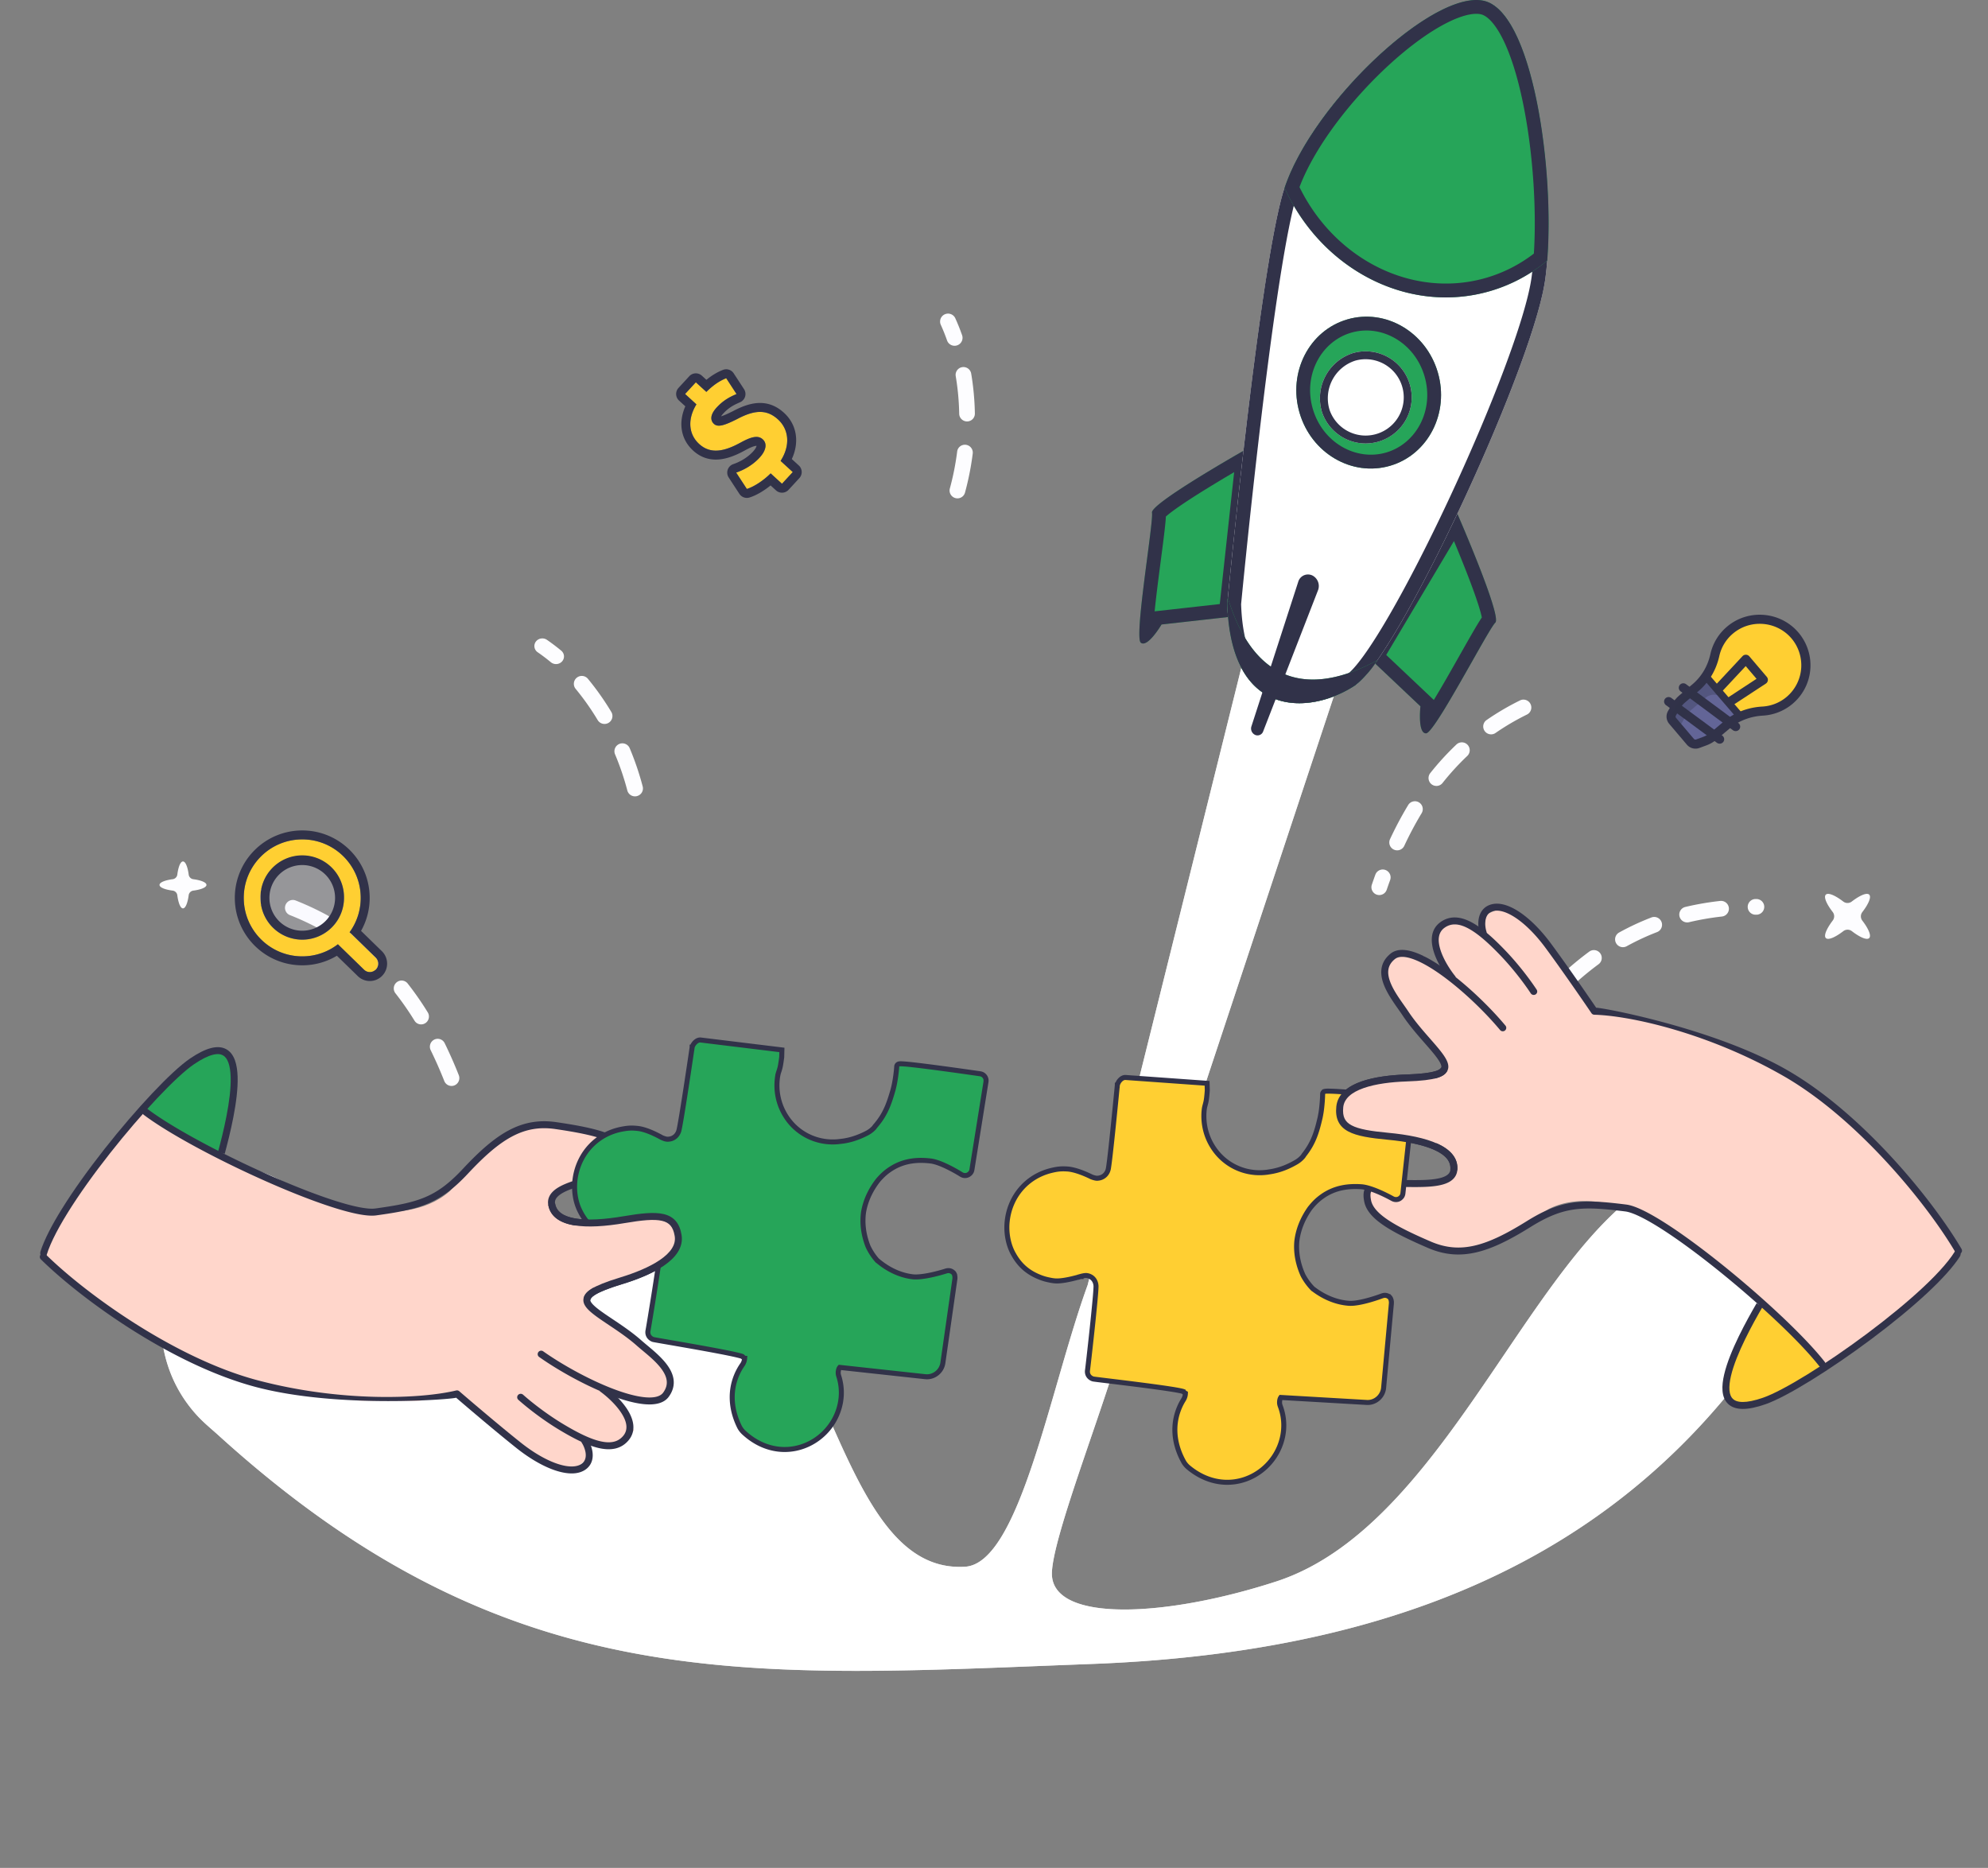 <?xml version="1.0" encoding="UTF-8"?> <svg xmlns="http://www.w3.org/2000/svg" width="397" height="373" fill="none"><rect width="100%" height="100%" fill="#808080" stroke="none"/> <path d="M290.76 101.961s9.241 21.098 7.851 22.377c-1.39 1.278-12.07 22.031-13.815 22.102-1.745.071-1.136-5.396-1.136-5.396l-10.336-9.768 17.436-29.315z" fill="#26A559"></path> <path fill-rule="evenodd" clip-rule="evenodd" d="m283.66 141.044-10.336-9.768 17.436-29.315s.543 1.24 1.346 3.136c2.509 5.928 7.558 18.272 6.505 19.241-.535.491-2.444 3.865-4.691 7.835-3.594 6.349-8.051 14.223-9.124 14.267-.824.033-1.123-1.168-1.209-2.445a2.04 2.04 0 0 1-.005-.078c-.086-1.405.078-2.873.078-2.873zm2.676-1.268-9.511-8.989 13.527-22.741a304.134 304.134 0 0 1 2.286 5.634c1.062 2.701 2.057 5.383 2.697 7.441.291.936.485 1.669.586 2.184-.178.261-.373.564-.575.89-.454.731-1.011 1.68-1.626 2.749-.658 1.142-1.416 2.482-2.212 3.887-.675 1.193-1.377 2.434-2.067 3.641a243.08 243.08 0 0 1-3.105 5.304zm.131 4.882a.063.063 0 0 1-.002-.005l.002.005z" fill="#313249"></path> <path d="M249.791 89.18s-20.074 11.3-19.739 13.186c.335 1.887-3.601 24.861-2.242 25.967 1.36 1.106 4.149-3.631 4.149-3.631l14.13-1.583 3.702-33.94z" fill="#26A559"></path> <path fill-rule="evenodd" clip-rule="evenodd" d="M230.58 122.079c.183-1.844.434-3.946.705-6.091.176-1.393.362-2.823.542-4.198.207-1.584.404-3.094.564-4.388.151-1.225.276-2.318.354-3.177.035-.389.062-.754.076-1.074.39-.353.989-.826 1.789-1.404 1.75-1.263 4.158-2.81 6.632-4.33a297.559 297.559 0 0 1 5.216-3.13l-2.873 26.336-13.005 1.456zm15.509 1.04 3.702-33.94s-1.179.665-2.961 1.697c-5.571 3.228-17.032 10.061-16.778 11.49.128.723-.371 4.546-.959 9.047-.946 7.241-2.121 16.238-1.283 16.92.642.522 1.601-.257 2.436-1.226l.049-.057c.913-1.073 1.664-2.348 1.664-2.348l14.13-1.583zm-18.541 2.786.005-.003-.005.003z" fill="#313249"></path> <path d="M35.897 243.48c10.792-30.775 44.529 15.752 61.691 26.596 17.163 10.843 14.201-47.674 41.233-28.544 27.032 19.131 28.401 72.88 53.902 71.328 10.914-.669 16.969-35.603 24.485-56.265l36.111-145.049 19.343 8.49-47.41 143.02c-2.323 12.243-15.864 44.895-15.164 51.782.933 9.129 22.903 8.044 44.63 1.014 36.516-11.735 53.131-74.685 82.161-82.546 13.826-3.743 21.737 4.798 27.387 14.83a102.496 102.496 0 0 1-4.138 8.206c-27.945 49.337-73.884 73.366-142.067 75.932-68.184 2.567-116.162 7.192-174.364-45.594-1.832-1.663-3.466-2.902-5.295-5.122-9.474-11.503-6.613-26.292-2.505-38.078z" fill="#fff"></path> <path d="M192.784 313.858h-.001c-6.805.414-11.955-2.895-16.217-8.17-4.232-5.237-7.686-12.528-11.135-20.332a1094.31 1094.31 0 0 1-1.761-4.017c-2.904-6.647-5.908-13.524-9.481-19.883-4.294-7.645-9.36-14.447-15.946-19.107-3.292-2.331-6.039-3.414-8.35-3.643-2.283-.226-4.218.372-5.936 1.563-3.527 2.443-6.133 7.358-8.538 12.83a270.66 270.66 0 0 0-1.663 3.892l-.079.187a224.893 224.893 0 0 1-1.714 3.994c-1.145 2.574-2.337 4.987-3.673 6.901-1.328 1.901-2.883 3.432-4.802 4.056-1.974.642-4.114.257-6.434-1.208-4.39-2.774-9.793-7.793-15.513-13.175l-1.025-.965c-5.456-5.138-11.205-10.552-16.77-14.816-5.958-4.566-11.503-7.649-16.111-7.838-2.251-.093-4.273.505-6.054 1.984-1.802 1.498-3.427 3.956-4.74 7.698-4.1 11.764-6.771 26.06 2.333 37.113 1.341 1.628 2.547 2.684 3.878 3.85.424.37.86.752 1.317 1.167 28.972 26.276 55.35 38.227 82.948 43.312 25.057 4.617 51.139 3.584 81.211 2.394 3.121-.124 6.285-.249 9.495-.37 67.929-2.557 113.502-26.464 141.235-75.426a101.038 101.038 0 0 0 3.887-7.662c-2.744-4.792-5.968-9.09-10.059-11.798-4.165-2.758-9.302-3.916-15.945-2.118-6.966 1.887-13.286 7.11-19.455 14.253-5.591 6.473-10.966 14.408-16.536 22.632-.57.841-1.142 1.686-1.717 2.532-6.17 9.089-12.617 18.364-19.822 26.102-7.207 7.74-15.231 14.008-24.587 17.014-10.926 3.535-21.957 5.591-30.417 5.601-4.221.004-7.888-.5-10.597-1.648-2.734-1.158-4.634-3.048-4.917-5.817v-.001c-.103-1.017.058-2.403.369-3.993.315-1.616.805-3.534 1.412-5.658 1.215-4.247 2.922-9.378 4.716-14.654.443-1.303.89-2.613 1.337-3.92 3.192-9.343 6.339-18.553 7.343-23.844l.012-.065.021-.063 47.123-142.156-17.423-7.648-35.824 143.899-.013.051-.018.049c-1.866 5.129-3.645 11.156-5.441 17.351l-.529 1.827c-1.62 5.597-3.261 11.266-4.99 16.427-1.914 5.715-3.956 10.876-6.235 14.665-2.239 3.724-4.901 6.451-8.169 6.651z" stroke="#fff" stroke-opacity=".7" stroke-width="2"></path> <path d="M303.818 207.512a1.566 1.566 0 0 0 1.25-.62 86.868 86.868 0 0 1 4.288-5.235 1.567 1.567 0 1 0-2.348-2.076 87.144 87.144 0 0 0-4.436 5.423 1.563 1.563 0 0 0-.155 1.642 1.563 1.563 0 0 0 1.402.87l-.001-.004zm9.178-10.261c.395.001.776-.149 1.066-.418a58.735 58.735 0 0 1 5.164-4.281 1.565 1.565 0 0 0-.691-2.81c-.411-.063-.83.04-1.165.286a62.198 62.198 0 0 0-5.44 4.508 1.567 1.567 0 0 0 1.066 2.715zm11.101-8.108c.266.002.528-.066.76-.195a48.948 48.948 0 0 1 6.047-2.815 1.568 1.568 0 0 0 .901-2.023 1.567 1.567 0 0 0-2.025-.9 52 52 0 0 0-6.436 2.996 1.565 1.565 0 0 0 .76 2.937h-.007zm12.818-4.94c.122 0 .244-.015.362-.043a54.778 54.778 0 0 1 6.598-1.14 1.566 1.566 0 0 0-.344-3.113 57.533 57.533 0 0 0-6.971 1.2 1.565 1.565 0 0 0 .361 3.089l-.006.007zm13.665-1.546h.175a1.567 1.567 0 0 0 1.107-2.673 1.567 1.567 0 0 0-1.107-.458h-.175a1.57 1.57 0 0 0-1.567 1.565 1.566 1.566 0 0 0 1.567 1.566zM275.44 178.736a1.573 1.573 0 0 0 1.487-1.066c.221-.648.448-1.291.68-1.928a1.574 1.574 0 0 0-.938-2.016 1.569 1.569 0 0 0-2.014.939 93.1 93.1 0 0 0-.701 1.992 1.566 1.566 0 0 0 .077 1.2 1.568 1.568 0 0 0 1.409.879zm3.571-8.932a1.567 1.567 0 0 0 1.423-.907 69.782 69.782 0 0 1 3.464-6.51 1.576 1.576 0 0 0-.53-2.159 1.569 1.569 0 0 0-2.157.531 72.053 72.053 0 0 0-3.622 6.805 1.576 1.576 0 0 0 .666 2.045c.232.128.492.195.756.195zm7.834-12.856a1.57 1.57 0 0 0 1.23-.596 51.625 51.625 0 0 1 4.933-5.394 1.578 1.578 0 0 0 .063-2.226 1.571 1.571 0 0 0-2.224-.064 54.777 54.777 0 0 0-5.235 5.724 1.582 1.582 0 0 0 .396 2.309c.25.158.539.241.834.242l.003.005zm10.928-10.304c.318 0 .628-.097.889-.28a49.139 49.139 0 0 1 6.296-3.689c.364-.189.638-.514.766-.904s.099-.814-.082-1.182a1.57 1.57 0 0 0-2.066-.739 52.292 52.292 0 0 0-6.7 3.928 1.57 1.57 0 0 0-.608 1.76 1.574 1.574 0 0 0 1.497 1.106h.008zM111.041 132.61c.324 0 .64-.095.906-.273.266-.178.468-.43.581-.722.113-.292.13-.61.049-.912a1.514 1.514 0 0 0-.502-.775 39.886 39.886 0 0 0-2.853-2.159 1.635 1.635 0 0 0-1.183-.263 1.593 1.593 0 0 0-1.03.618 1.48 1.48 0 0 0-.274 1.138c.069.399.3.755.643.99a37.583 37.583 0 0 1 2.629 1.989c.287.239.654.37 1.034.369zM126.807 159.024a1.602 1.602 0 0 0 1.371-.783 1.57 1.57 0 0 0 .165-1.199 57.254 57.254 0 0 0-2.602-7.655 1.59 1.59 0 0 0-2.069-.827c-.384.161-.69.467-.85.851-.16.383-.163.815-.006 1.2a54.251 54.251 0 0 1 2.458 7.232 1.58 1.58 0 0 0 1.533 1.181zm-6.085-14.457a1.584 1.584 0 0 0 1.36-2.393 54.543 54.543 0 0 0-4.673-6.622 1.59 1.59 0 0 0-2.233-.216 1.576 1.576 0 0 0-.217 2.226 51.204 51.204 0 0 1 4.4 6.237 1.591 1.591 0 0 0 1.363.767v.001zM189.833 68.836a1.592 1.592 0 0 0 2.327-.95 1.583 1.583 0 0 0-.032-.95 40.255 40.255 0 0 0-1.354-3.379 1.593 1.593 0 0 0-2.107-.79 1.587 1.587 0 0 0-.788 2.105c.452.994.872 2.04 1.248 3.113.125.36.376.662.706.851zM190.415 99.306a1.566 1.566 0 0 0 2.021-.39 1.55 1.55 0 0 0 .272-.544 56.453 56.453 0 0 0 1.548-7.827 1.575 1.575 0 0 0-2.511-1.422 1.549 1.549 0 0 0-.597 1.022 53.407 53.407 0 0 1-1.463 7.394 1.56 1.56 0 0 0 .73 1.767zm1.921-15.36a1.577 1.577 0 0 0 1.577-.003 1.557 1.557 0 0 0 .768-1.37 53.762 53.762 0 0 0-.735-7.967 1.573 1.573 0 0 0-1.805-1.289 1.558 1.558 0 0 0-1.284 1.795c.417 2.482.648 4.99.692 7.504a1.564 1.564 0 0 0 .788 1.33h-.001zM89.633 216.758a1.544 1.544 0 0 0 1.655-.382 1.582 1.582 0 0 0 .332-1.676 89.258 89.258 0 0 0-2.819-6.393 1.559 1.559 0 0 0-.895-.787 1.54 1.54 0 0 0-1.19.084 1.565 1.565 0 0 0-.787.906 1.582 1.582 0 0 0 .077 1.197 86.853 86.853 0 0 1 2.72 6.17 1.554 1.554 0 0 0 .907.881zm-6.074-12.292a1.553 1.553 0 0 0 1.747-.483 1.58 1.58 0 0 0 .121-1.817 61.7 61.7 0 0 0-4.017-5.772 1.55 1.55 0 0 0-1.04-.579 1.548 1.548 0 0 0-1.145.333 1.577 1.577 0 0 0-.256 2.201 58.504 58.504 0 0 1 3.81 5.477c.182.295.457.52.78.64zm-8.48-10.718c.333.123.7.127 1.038.01a1.58 1.58 0 0 0 1.049-1.671 1.562 1.562 0 0 0-.459-.936 51.325 51.325 0 0 0-5.367-4.567 1.52 1.52 0 0 0-.55-.257 1.529 1.529 0 0 0-.606-.026 1.564 1.564 0 0 0-1.02.623 1.585 1.585 0 0 0-.287 1.165 1.56 1.56 0 0 0 .613 1.023 48.235 48.235 0 0 1 5.042 4.296c.157.15.342.266.546.34zm-10.964-8.106a1.55 1.55 0 0 0 1.135-.032 1.578 1.578 0 0 0 .879-1.94 1.549 1.549 0 0 0-.723-.876 56.703 56.703 0 0 0-6.362-2.974 1.55 1.55 0 0 0-1.19.024 1.574 1.574 0 0 0-.813 2.062c.163.381.47.68.853.831 2.06.811 4.069 1.75 6.013 2.811.067.036.136.069.207.096v-.002zm-12.836-5.094.118.044.174.045a1.55 1.55 0 0 0 1.181-.155 1.576 1.576 0 0 0 .584-2.139 1.544 1.544 0 0 0-.94-.73l-.145-.04a1.548 1.548 0 0 0-1.162.121 1.578 1.578 0 0 0-.678 2.073c.176.365.486.646.866.783l.002-.002zM364.62 187.32c.465.464 1.857-.127 3.49-1.38a1.393 1.393 0 0 1 1.698 0c1.626 1.249 3.014 1.844 3.47 1.38.456-.464-.128-1.855-1.377-3.484a1.4 1.4 0 0 1 0-1.697c1.249-1.627 1.841-3.02 1.377-3.484-.465-.465-1.857.127-3.485 1.374a1.39 1.39 0 0 1-1.696 0c-1.629-1.247-3.021-1.839-3.485-1.374-.464.464.131 1.852 1.38 3.469a1.396 1.396 0 0 1 0 1.698c-1.244 1.646-1.836 3.034-1.372 3.498zM248.556 93.74c0 .44.94.819 2.304.998a.934.934 0 0 1 .802.802c.178 1.36.554 2.299.993 2.299.439 0 .819-.938.999-2.3a.932.932 0 0 1 .802-.802c1.361-.18 2.299-.56 2.299-.999 0-.44-.938-.817-2.299-.997a.933.933 0 0 1-.802-.802c-.18-1.362-.56-2.3-.999-2.3-.439 0-.815.938-.993 2.299a.93.93 0 0 1-.802.801c-1.364.183-2.304.561-2.304 1zM220.051 267.504c0 .501 1.073.935 2.634 1.141a1.062 1.062 0 0 1 .917.917c.204 1.556.633 2.627 1.136 2.627.502 0 .934-1.073 1.138-2.627a1.07 1.07 0 0 1 .92-.919c1.554-.204 2.626-.638 2.626-1.139 0-.5-1.072-.936-2.626-1.14a1.072 1.072 0 0 1-.92-.92c-.204-1.554-.638-2.626-1.138-2.626-.501 0-.932 1.072-1.136 2.626a1.063 1.063 0 0 1-.917.92c-1.561.204-2.634.638-2.634 1.14zM31.857 176.708c0 .511 1.072.936 2.631 1.14a1.066 1.066 0 0 1 .92.92c.202 1.554.631 2.626 1.133 2.626s.935-1.072 1.14-2.626a1.066 1.066 0 0 1 .918-.92c1.556-.204 2.629-.638 2.629-1.14 0-.502-1.073-.935-2.629-1.139a1.068 1.068 0 0 1-.917-.919c-.206-1.554-.639-2.627-1.14-2.627-.503 0-.932 1.071-1.134 2.627a1.066 1.066 0 0 1-.92.917c-1.562.206-2.631.641-2.631 1.141z" fill="#FDFDFF"></path> <path d="m340.48 135.21 6.662 7.934c-.839.416-1.624.933-2.339 1.541l-2.557 2.183a6.088 6.088 0 0 1-1.832 1.08l-1.386.52a1.302 1.302 0 0 1-1.455-.382l-3.503-4.173a1.327 1.327 0 0 1-.134-1.512l.734-1.29a6.145 6.145 0 0 1 1.358-1.644l2.557-2.183a11.556 11.556 0 0 0 1.895-2.074z" fill="#636597"></path> <path d="M357.368 139.817a9.174 9.174 0 0 1-5.409 2.166 12.585 12.585 0 0 0-4.48 1.089l-6.853-8.093a12.334 12.334 0 0 0 1.801-4.212 9.211 9.211 0 0 1 15.987-3.969c3.303 3.859 2.829 9.738-1.046 13.019z" fill="#FFCF32"></path> <path d="M342.303 137.247a.895.895 0 0 1 .205-.359l5.467-5.856a.902.902 0 0 1 .688-.288.91.91 0 0 1 .675.321l3.49 4.1a.901.901 0 0 1 .076 1.07.908.908 0 0 1-.267.271l-6.708 4.398a.91.91 0 0 1-.684.13.91.91 0 0 1-.712-1.071.906.906 0 0 1 .39-.574l5.853-3.837-2.161-2.538-4.77 5.108a.91.91 0 0 1-1.115.17.913.913 0 0 1-.429-1.041l.002-.004z" fill="#313249"></path> <path d="M332.893 142.471a2.25 2.25 0 0 1 .199-.472l.741-1.29a7.002 7.002 0 0 1 1.564-1.876l2.567-2.172c1.815-1.532 3.061-3.622 3.602-6.048a9.966 9.966 0 0 1 3.327-5.484c4.231-3.572 10.612-3.056 14.223 1.152a10.08 10.08 0 0 1 1.633 10.506 10.07 10.07 0 0 1-3.477 4.297 10.119 10.119 0 0 1-5.228 1.82c-2.525.146-4.812 1.027-6.612 2.548l-2.57 2.168a6.985 6.985 0 0 1-2.112 1.23l-1.395.515a2.257 2.257 0 0 1-2.478-.652l-3.543-4.174a2.234 2.234 0 0 1-.441-2.068zm10.224-10.587c-.716 2.445-2.077 4.561-3.976 6.162l-2.569 2.169a5.21 5.21 0 0 0-1.163 1.393l-.738 1.288a.417.417 0 0 0 .044.471l3.543 4.174a.418.418 0 0 0 .462.121l1.393-.514a5.205 5.205 0 0 0 1.57-.913l2.569-2.17c2.104-1.776 4.759-2.804 7.68-2.972a8.222 8.222 0 0 0 4.869-1.941 8.285 8.285 0 0 0 2.889-5.648 8.31 8.31 0 0 0-1.953-6.042c-2.962-3.452-8.196-3.875-11.667-.945a8.155 8.155 0 0 0-2.728 4.497c-.066.292-.141.583-.225.87z" fill="#313249"></path> <path d="M339.898 134.804a.71.71 0 0 1 .204-.325.728.728 0 0 1 .732-.149.734.734 0 0 1 .321.218l6.91 8.046c.07.072.125.156.161.249a.716.716 0 0 1-.767.967.731.731 0 0 1-.504-.292l-6.913-8.048a.718.718 0 0 1-.144-.666zM335.289 137.088a.906.906 0 0 1 .407-.519.903.903 0 0 1 .688-.095.92.92 0 0 1 .32.153l10.432 7.745a.92.92 0 0 1 .368.594.898.898 0 0 1-.169.673.895.895 0 0 1-.604.349.926.926 0 0 1-.679-.182l-10.432-7.746a.892.892 0 0 1-.331-.972zM332.351 139.836a.882.882 0 0 1 .584-.595.92.92 0 0 1 .835.138l10.178 7.518a.902.902 0 0 1 .341.941.873.873 0 0 1-.415.546.925.925 0 0 1-1.012-.06l-10.177-7.518a.912.912 0 0 1-.321-.436.885.885 0 0 1-.013-.534z" fill="#313249"></path> <path opacity=".3" d="m335.836 146.152-1.855-2.192a1.329 1.329 0 0 1-.139-1.513l.739-1.29a6.127 6.127 0 0 1 1.366-1.641l2.573-2.18a11.461 11.461 0 0 0 1.905-2.067l.813.961.089-.421 3.536 4.176c-1.423-1.277-2.844-1.744-4.268-.649l-.011.009c-.066.062-.138.122-.209.183l-2.573 2.178a6.148 6.148 0 0 0-1.365 1.643l-.74 1.292a1.33 1.33 0 0 0 .139 1.511z" fill="#313249"></path> <path d="M69.487 178.858c.697 5.039-2.874 9.695-7.976 10.4-5.101.705-9.801-2.807-10.498-7.846-.696-5.038 2.875-9.695 7.976-10.4 5.102-.705 9.802 2.808 10.498 7.846z" fill="#F3F3FF" fill-opacity=".2"></path> <path fill-rule="evenodd" clip-rule="evenodd" d="m67.477 188.558 5.216 5.078a1.642 1.642 0 0 0 2.35-.031 1.694 1.694 0 0 0-.03-2.383l-5.2-5.068a11.64 11.64 0 0 0 2.222-7.006c-.083-6.451-5.379-11.612-11.827-11.529-6.45.083-11.612 5.379-11.529 11.829.083 6.451 5.379 11.612 11.83 11.529a11.631 11.631 0 0 0 6.968-2.419zm-7.013-.918a8.342 8.342 0 0 1-8.448-8.235 8.342 8.342 0 1 1 16.682-.214c.06 4.606-3.626 8.39-8.231 8.449h-.003z" fill="#FFCF32"></path> <path fill-rule="evenodd" clip-rule="evenodd" d="M75.013 191.221c.662.652.676 1.717.031 2.384a1.642 1.642 0 0 1-2.35.03l-5.216-5.077a11.63 11.63 0 0 1-6.969 2.418c-6.45.083-11.746-5.078-11.83-11.528-.082-6.45 5.079-11.746 11.53-11.829 6.448-.083 11.744 5.078 11.827 11.528a11.642 11.642 0 0 1-2.222 7.007l5.2 5.067zm-2.911-5.332a13.417 13.417 0 0 0 1.72-6.765c-.096-7.437-6.201-13.388-13.637-13.292-7.437.096-13.387 6.202-13.292 13.639.096 7.437 6.202 13.387 13.639 13.292a13.42 13.42 0 0 0 6.743-1.909l4.169 4.057a3.429 3.429 0 0 0 4.887-.067 3.48 3.48 0 0 0-.064-4.896l-.003-.003-4.162-4.056zm-18.3-6.507a6.555 6.555 0 0 0 6.64 6.471h.003a6.555 6.555 0 0 0 6.468-6.64 6.554 6.554 0 0 0-6.639-6.471 6.555 6.555 0 0 0-6.471 6.64zm-1.785.023a8.341 8.341 0 0 0 8.447 8.234h.004a8.34 8.34 0 0 0 8.231-8.449 8.343 8.343 0 1 0-16.682.215z" fill="#313249"></path> <path d="m156.163 96.6-2.266-2.073c-1.539 1.531-3.393 2.687-4.75 3.113l-2.133-3.268c1.467-.5 3.262-1.448 4.686-2.997 1.25-1.358 1.578-2.768.625-3.64-.907-.83-2.18-.591-4.397.627-3.204 1.765-5.996 2.413-8.309.296-2.099-1.92-2.387-4.904-.543-7.912l-2.265-2.073 2.148-2.332 2.098 1.92c1.54-1.531 2.861-2.298 3.965-2.735l2.06 3.157c-.832.38-2.389.974-3.967 2.69-1.424 1.548-1.216 2.66-.548 3.271.788.723 2.058.343 4.68-.983 3.61-1.92 5.973-1.862 8.122.101 2.122 1.942 2.554 5.102.512 8.279l2.432 2.226-2.15 2.332z" fill="#FFCF32"></path> <path fill-rule="evenodd" clip-rule="evenodd" d="M157.478 97.81a1.786 1.786 0 0 1-2.519.108l-1.074-.982c-1.394 1.132-2.912 2.004-4.203 2.409a1.787 1.787 0 0 1-2.031-.729l-2.133-3.268a1.788 1.788 0 0 1 .921-2.668c1.261-.429 2.773-1.238 3.947-2.514.494-.537.662-.937.698-1.125l.001-.007a.835.835 0 0 0-.197.012c-.385.06-1.03.294-2.099.881-1.677.924-3.438 1.669-5.197 1.819-1.857.158-3.634-.356-5.178-1.77-2.519-2.305-2.961-5.647-1.556-8.84l-1.253-1.145a1.791 1.791 0 0 1-.579-1.242 1.79 1.79 0 0 1 .471-1.287l2.148-2.332a1.787 1.787 0 0 1 2.52-.108l.9.824c1.201-.982 2.301-1.586 3.3-1.981a1.786 1.786 0 0 1 2.153.685l2.061 3.157a1.786 1.786 0 0 1-.756 2.602l-.24.108c-.841.375-1.968.878-3.152 2.165a3.642 3.642 0 0 0-.429.55c.507-.146 1.262-.47 2.424-1.057 1.917-1.018 3.719-1.633 5.458-1.606 1.824.028 3.356.754 4.691 1.975h.001c2.534 2.319 3.119 5.83 1.546 9.225l1.398 1.28a1.787 1.787 0 0 1 .108 2.528l-2.15 2.333zm-1.597-5.77c2.043-3.176 1.611-6.336-.511-8.278-2.149-1.963-4.512-2.021-8.122-.101-2.622 1.326-3.892 1.706-4.68.983-.668-.61-.876-1.723.548-3.271a9.952 9.952 0 0 1 2.351-1.898c.534-.31 1.009-.521 1.382-.687l.234-.105-2.061-3.157c-1.103.437-2.424 1.204-3.964 2.735l-2.099-1.92-2.148 2.332 2.265 2.072c-1.843 3.009-1.556 5.992.544 7.913 2.313 2.117 5.105 1.469 8.308-.296 2.217-1.218 3.491-1.457 4.398-.627.953.872.624 2.282-.625 3.64-.915.996-1.983 1.743-3.019 2.282-.577.3-1.143.536-1.667.715l2.132 3.268c1.358-.426 3.211-1.582 4.751-3.113l2.266 2.072 2.15-2.332-2.433-2.226zm-12.326-8.82h.007-.007z" fill="#313249"></path> <path d="M245.083 120.563s6.086-63.903 10.995-81.623c4.91-17.72 31.607-42.704 41.213-38.464 9.605 4.24 13.693 37.855 11.289 55.312-2.404 17.456-29.507 75.578-38.017 81.146-8.51 5.569-24.77 7.222-25.48-16.371z" fill="#fff"></path> <path fill-rule="evenodd" clip-rule="evenodd" d="M247.847 120.651c.371 11.067 4.277 15.129 7.969 16.431 4.105 1.447 9.383.064 13.236-2.457.599-.392 1.7-1.53 3.254-3.678 1.485-2.053 3.2-4.762 5.063-7.972 3.722-6.413 7.945-14.668 11.993-23.325 4.046-8.653 7.896-17.663 10.878-25.575 3.009-7.983 5.051-14.635 5.606-18.664 1.155-8.387.759-20.862-1.126-31.765-.942-5.444-2.233-10.365-3.818-14.12C299.247 5.6 297.54 3.602 296.176 3c-.523-.23-1.378-.353-2.703-.104-1.314.247-2.904.827-4.721 1.762-3.633 1.87-7.817 4.974-11.945 8.83-8.325 7.779-15.81 18.034-18.069 26.187-2.385 8.61-5.113 28.773-7.258 47.042a1758.341 1758.341 0 0 0-2.624 23.867c-.324 3.129-.58 5.69-.756 7.469l-.201 2.053-.028.292-.023.244-.001.008zm8.231-81.711c-4.909 17.72-10.995 81.623-10.995 81.623.71 23.593 16.97 21.94 25.48 16.371 8.51-5.568 35.613-63.69 38.017-81.146 2.404-17.457-1.684-51.072-11.289-55.312-9.606-4.24-36.303 20.743-41.213 38.464z" fill="#313249"></path> <path d="M245.085 120.564s0-.416.112-1.197c6.4 21.017 20.58 17.568 29.862 12.466a20.734 20.734 0 0 1-4.494 5.071c-8.47 5.589-24.77 7.253-25.48-16.34z" fill="#26A559"></path> <path fill-rule="evenodd" clip-rule="evenodd" d="M248.668 127.432c-1.146-1.89-2.186-4.161-3.09-6.868l-.005-.015a45.893 45.893 0 0 1-.376-1.182c-.112.781-.112 1.197-.112 1.197.092 3.048.444 5.675 1.006 7.927 3.786 15.17 17.099 13.28 24.474 8.413l.019-.015a20.784 20.784 0 0 0 4.475-5.056c-1.799.988-3.781 1.915-5.855 2.613-6.978 2.351-14.994 2.119-20.536-7.014z" fill="#313249"></path> <path d="M297.292.477c8.967 3.966 13.116 33.473 11.685 51.559a31.55 31.55 0 0 1-11.391 6.085c-16.33 4.768-33.665-4.31-41.06-20.61C262.45 19.88 287.94-3.652 297.292.476z" fill="#26A559"></path> <path fill-rule="evenodd" clip-rule="evenodd" d="M306.31 50.639a28.787 28.787 0 0 1-9.497 4.833c-14.504 4.235-30.16-3.517-37.305-18.108 3.01-7.99 10.213-17.395 17.978-24.492 4.025-3.68 8.063-6.611 11.56-8.362 1.748-.875 3.273-1.41 4.532-1.632 1.266-.224 2.09-.101 2.599.123 1.26.558 2.84 2.32 4.41 5.797 1.507 3.341 2.771 7.74 3.738 12.693 1.849 9.465 2.535 20.523 1.985 29.148zM256.526 37.51c7.395 16.3 24.73 25.379 41.06 20.611a31.55 31.55 0 0 0 11.391-6.086c1.431-18.085-2.718-47.592-11.685-51.558-9.352-4.128-34.842 19.404-40.766 37.033z" fill="#313249"></path> <path d="M259.515 82.425c-2.354-8.072 1.919-16.419 9.545-18.643 7.626-2.224 15.716 2.517 18.071 10.589 2.354 8.072-1.919 16.42-9.545 18.643-7.626 2.225-15.717-2.516-18.071-10.588z" fill="#26A559"></path> <path fill-rule="evenodd" clip-rule="evenodd" d="M262.164 81.653c-1.969-6.753 1.646-13.465 7.669-15.222 6.022-1.756 12.679 1.96 14.649 8.713 1.969 6.753-1.646 13.464-7.669 15.221-6.023 1.757-12.679-1.96-14.649-8.712zm6.896-17.87c-7.626 2.223-11.899 10.57-9.545 18.642 2.354 8.073 10.445 12.814 18.071 10.59 7.626-2.225 11.899-10.572 9.545-18.644-2.355-8.072-10.445-12.813-18.071-10.589z" fill="#313249"></path> <path d="M264.042 82.434a9.201 9.201 0 0 0 17.815-4.084 9.206 9.206 0 0 0-6.45-7.79 9.2 9.2 0 0 0-5.279-.034 9.476 9.476 0 0 0-6.086 11.908z" fill="#fff"></path> <path fill-rule="evenodd" clip-rule="evenodd" d="M264.042 82.434a9.476 9.476 0 0 1 6.086-11.908 9.2 9.2 0 1 1-6.086 11.908zm6.552-10.401a7.895 7.895 0 0 0-5.058 9.896 7.627 7.627 0 0 0 6.676 5.033 7.622 7.622 0 1 0-1.618-14.93z" fill="#313249"></path> <path d="m263.241 117.775-10.975 28.239a1.188 1.188 0 0 1-.642.728 1.191 1.191 0 0 1-.971.012 1.398 1.398 0 0 1-.73-1.754l9.372-28.949a2.04 2.04 0 0 1 1.17-1.196 2.032 2.032 0 0 1 1.67.09 2.37 2.37 0 0 1 1.106 2.83z" fill="#313249"></path> <path d="M363.647 273.011c-7.696 5.399-15.78 8.869-18.069 6.564-.913-.92-1.182-3.256-.525-5.955.709-2.909 5.647-12.591 6.767-12.971 1.121-.379 11.827 12.362 11.827 12.362z" fill="#FFCF32"></path> <path d="M364.099 272.841c14.765-7.614 24.459-18.816 27.46-23.465l-9.429-12.471-6.807-7.586-8.624-8.304-6.552-4.685-10.002-5.697-13.847-5.036-10.101-2.622-7.35-.842-2.678-3.857-9.98-13.738-6.001-3.418-3.379 1.467-.589 3.267-3.635-1.434-3.506.017a4.274 4.274 0 0 0-1.838 4.887l1.337 4.365 11.963 11.371-16.148-14.072-5.323-.701-2.59 2.129.2 3.929 4.384 6.63 7.357 8.853-.534 2.239-7.491 1.245.782 12.209 6.902 2.023 2.312 3.013-1.379 2.606-5.435 1.355-10.647-1.401.163 2.32a10 10 0 0 0 5.866 8.415l.794.358 10.114 3.64 5.379-.327 5.068-2.2 8.981-5.907c5.936-2.978 12.914-1.088 15.661.229 12.496 3.811 31.301 22.386 39.142 31.196z" fill="#FFD6CB"></path> <path fill-rule="evenodd" clip-rule="evenodd" d="M347.997 281.349c1.22.009 2.732-.296 4.572-.939 2.16-.755 5.417-2.495 9.124-4.785 3.721-2.298 7.94-5.177 12.037-8.24 4.097-3.062 8.083-6.316 11.333-9.367 2.697-2.531 4.931-4.96 6.288-7.046.419-.643.147-1.482-.536-1.832-1.073 2.096-3.483 4.844-6.703 7.865-3.202 3.005-7.144 6.226-11.213 9.268-4.068 3.041-8.254 5.896-11.936 8.17-3.697 2.284-6.845 3.954-8.853 4.655-1.762.616-3.104.869-4.104.862-.991-.007-1.592-.268-1.961-.624-.374-.361-.61-.916-.676-1.707-.067-.794.043-1.767.303-2.874 1.048-4.458 4.355-10.418 6.32-13.813l-1.203-.696c-1.944 3.36-5.367 9.498-6.469 14.192-.278 1.18-.419 2.311-.336 3.307.084.998.401 1.919 1.096 2.59.701.676 1.687 1.005 2.917 1.014z" fill="#313249"></path> <path fill-rule="evenodd" clip-rule="evenodd" d="M391.456 250.342a.696.696 0 0 1-.948-.251c-5.64-9.597-19.526-26.744-34.406-35.257-15.04-8.604-30.584-12.016-37.728-12.202a.697.697 0 0 1-.557-.305c-1.719-2.534-5.966-8.697-9.203-13.077-1.994-2.7-4.13-4.795-6.078-6.06-1.989-1.29-3.601-1.606-4.675-1.14-.8.347-1.175 1.1-1.247 2.06-.05.67.058 1.363.228 1.915.112.367-.018.789-.358.967-.339.178-.761.047-.889-.314a6.764 6.764 0 0 1-.366-2.672c.094-1.245.627-2.6 2.079-3.231 1.742-.756 3.896-.105 5.984 1.25 2.127 1.381 4.378 3.609 6.44 6.399 3.134 4.242 7.202 10.135 9.036 12.831-.206-.303 23.047 3.805 38.024 12.373 15.162 8.675 29.206 26.043 34.923 35.775a.682.682 0 0 1-.259.939zm-46.627 2.938c7.851 6.384 15.771 13.811 19.574 18.681a.682.682 0 0 1-.136.966.706.706 0 0 1-.977-.135c-3.704-4.734-11.51-12.069-19.338-18.434-4.061-3.302-8.107-6.327-11.56-8.575-1.727-1.124-3.297-2.049-4.639-2.716-1.358-.675-2.428-1.058-3.173-1.151-4.327-.54-7.38-.792-10.193-.401-2.79.388-5.39 1.417-8.774 3.526-4.041 2.519-7.503 4.27-10.775 5.035-3.3.773-6.384.538-9.641-.863-3.662-1.574-6.652-3.015-8.811-4.466-2.137-1.437-3.6-2.978-3.953-4.805-.156-.81-.198-1.544-.022-2.174.187-.672.606-1.164 1.223-1.493.581-.312 1.327-.472 2.195-.56.877-.089 1.945-.108 3.209-.097.468.003.939.011 1.41.018 2.107.03 4.201.061 5.91-.165 1.044-.137 1.864-.363 2.425-.693.532-.312.8-.695.853-1.209.162-1.567-.837-2.863-3.112-3.911-2.265-1.043-5.563-1.712-9.414-2.072-3.462-.324-6.12-.725-7.85-1.652-.893-.478-1.575-1.114-1.988-1.975-.408-.851-.518-1.852-.399-3.003.264-2.562 2.431-4.093 5.008-4.997 2.612-.917 5.907-1.292 8.955-1.397 3.01-.103 4.737-.346 5.741-.642.974-.286 1.154-.587 1.235-.761.056-.12.07-.444-.353-1.168-.395-.674-1.045-1.489-1.866-2.447-.328-.382-.68-.784-1.048-1.204-1.443-1.647-3.124-3.567-4.482-5.619a45.858 45.858 0 0 0-.809-1.17c-.927-1.316-2.07-2.938-2.757-4.553-.463-1.085-.76-2.247-.634-3.392.129-1.172.696-2.259 1.828-3.172 1.3-1.049 3.149-.876 5.013-.202 1.908.689 4.083 1.988 6.282 3.592 4.198 3.063 8.617 7.338 11.656 10.986a.686.686 0 0 1-.1.972.701.701 0 0 1-.98-.098c-2.97-3.562-7.301-7.751-11.394-10.738-2.154-1.571-4.206-2.783-5.936-3.408-1.773-.64-2.974-.584-3.669-.023-.864.697-1.232 1.457-1.32 2.243-.089.814.117 1.723.531 2.696.624 1.465 1.633 2.896 2.543 4.189.32.456.63.895.905 1.311 1.299 1.966 2.899 3.792 4.337 5.434.377.43.742.848 1.088 1.252.82.956 1.546 1.855 2.011 2.65.435.744.79 1.643.414 2.454-.304.655-.891 1.152-2.102 1.509-1.18.347-3.052.593-6.087.697-2.996.103-6.128.472-8.542 1.319-2.449.86-3.909 2.111-4.086 3.83-.103.99.007 1.712.27 2.26.258.538.698.979 1.391 1.351 1.442.772 3.811 1.164 7.323 1.493 3.901.365 7.387 1.052 9.865 2.193 2.466 1.136 4.169 2.849 3.915 5.315-.109 1.042-.702 1.777-1.532 2.265-.799.47-1.837.726-2.947.872-1.82.241-4.046.208-6.156.176l-1.358-.018c-1.254-.01-2.26.011-3.058.091-.807.082-1.338.22-1.68.403-.307.164-.461.362-.54.642-.09.322-.092.804.049 1.537.244 1.259 1.302 2.529 3.365 3.915 2.042 1.374 4.93 2.772 8.583 4.342 2.982 1.283 5.762 1.494 8.777.788 3.045-.712 6.35-2.365 10.356-4.861 3.492-2.178 6.278-3.301 9.318-3.724 3.015-.419 6.235-.141 10.556.398.985.123 2.227.594 3.619 1.286 1.407.699 3.026 1.655 4.779 2.796 3.507 2.284 7.594 5.34 11.679 8.661z" fill="#313249"></path> <path fill-rule="evenodd" clip-rule="evenodd" d="M306.651 198.576a.711.711 0 0 1-.965-.221c-1.078-1.638-3.365-4.781-6.232-7.747-2.313-2.394-4.407-4.245-6.282-5.233-1.851-.976-3.351-1.049-4.658-.142-1.347.936-1.477 2.562-.819 4.567.647 1.972 1.978 4.001 3.017 5.265-.593.487-1.471.403-1.915-.222-.914-1.289-1.877-2.946-2.423-4.61-.708-2.159-.796-4.652 1.348-6.141 1.892-1.314 3.99-1.057 6.098.054 2.083 1.099 4.307 3.09 6.633 5.497 2.952 3.054 5.303 6.287 6.417 7.985.21.32.108.747-.219.948z" fill="#313249"></path> <path d="M242.516 229.501v-.001c-1.556-2.191-2.35-4.949-2.037-7.9.035-.336.103-.607.183-.909l.02-.072c.076-.284.161-.603.221-.997.058-.375.105-.848.137-1.219a54.524 54.524 0 0 0 .048-.61l.002-.038.001-.01v-.003l.002-.024-.001-.024-.025-.931-.011-.439-.428-.03-15.839-1.131h-.002c-.475-.032-.87.26-1.116.526a2.249 2.249 0 0 0-.532.964l-.008.033-.003.033.492.029-.492-.028v.002l-.001.009-.003.033-.013.131-.048.498-.174 1.789c-.145 1.485-.343 3.479-.552 5.513a486.186 486.186 0 0 1-.617 5.747c-.094.822-.181 1.533-.255 2.077-.076.562-.133.906-.166 1.024-.288 1.046-1.118 1.709-2.201 1.742-.189.005-.463-.054-.723-.133a5.05 5.05 0 0 1-.307-.104l-.088-.034-.014-.005-.015-.008a60921655218.85 60921655218.85 0 0 1-.094-.047 22.791 22.791 0 0 0-1.524-.677c-.934-.371-2.16-.779-3.206-.843-1.217-.074-1.947 0-3.143.287-4.999 1.2-8.331 5.254-8.852 10.175-.245 2.309.225 4.76 1.285 6.591 1.164 2.087 2.766 3.6 5.309 4.589a9.64 9.64 0 0 0 1.695.499c.486.105.851.176 1.316.208.923.063 2.197-.166 3.196-.394a28.78 28.78 0 0 0 1.679-.436l.106-.032.029-.008.007-.003h.003l-.124-.484.124.484.005-.002h.001l.005-.002.026-.008.102-.029c.088-.024.212-.055.351-.084.295-.061.6-.096.801-.066 1.056.16 1.735.938 1.822 2.028.01.117-.001.451-.038.998-.036.53-.094 1.219-.167 2.016a395.805 395.805 0 0 1-.561 5.599c-.424 4-.873 7.904-.927 8.25-.164 1.07.612 1.619 1.116 1.753.06.016.191.034.317.051l.609.078c.506.063 1.208.149 2.041.25l.013.002c1.676.204 3.882.472 6.092.754 2.211.283 4.424.579 6.115.838.847.129 1.557.249 2.07.352.257.052.456.098.595.137.059.016.1.03.127.04a2.338 2.338 0 0 0 .452.347 2.562 2.562 0 0 1-.372 1.274 11.374 11.374 0 0 0-1.67 4.824c-.246 2.324.218 4.91 1.665 7.54.237.443.591.847.945 1.151l.005.004c2.28 1.904 4.711 2.81 7.04 2.97 5.977.409 11.304-4.158 11.967-10.152v-.002l.003-.028a10.842 10.842 0 0 0-.631-4.982c-.127-.35-.176-.609-.139-1.002.038-.408.153-.626.228-.73l.015-.022 17.172.999c1.699.099 3.232-1.234 3.36-2.995l1.541-16.732v-.004a2.12 2.12 0 0 0-.029-.597 1.568 1.568 0 0 0-.204-.555l-.025-.037-.03-.032a1.424 1.424 0 0 0-.916-.438c-.21-.017-.431.04-.556.077a2.255 2.255 0 0 0-.232.081l-.009.003-.008.003h-.001l-.034.013a34.073 34.073 0 0 1-2.36.761c-1.371.386-2.963.727-4.05.653-2.381-.163-4.906-1.116-7.253-2.939a11.607 11.607 0 0 1-1.94-2.674c-1.056-2.338-1.428-4.668-1.228-6.809.254-2.141 1.085-4.389 2.615-6.546.724-.906 1.387-1.62 2.471-2.389 2.573-1.826 5.362-2.084 7.8-1.917 1.088.075 2.585.628 3.855 1.195a31.31 31.31 0 0 1 2.165 1.071l.032.017.002.001.007.005a.088.088 0 0 0 .01.006l.037.022c.039.022.093.051.156.082.11.053.308.139.513.153.166.012.344.007.529-.047a1.32 1.32 0 0 0 .507-.286c.129-.112.25-.243.34-.417.089-.172.128-.35.147-.528l1.922-17.639v-.002a1.381 1.381 0 0 0-1.271-1.526l-.007-.001-.035-.003-.135-.013-.513-.048-1.83-.168a743.084 743.084 0 0 0-5.553-.483 251.266 251.266 0 0 0-5.559-.409 40.999 40.999 0 0 0-1.85-.076 6.031 6.031 0 0 0-.558.014c-.066.006-.15.016-.227.038a.642.642 0 0 0-.184.086.554.554 0 0 0-.24.469c.011.358-.084 2.317-.334 3.801-.028.167-.069.384-.103.561l-.043.221-.013.065-.003.015c-.661 2.84-1.303 5.036-3.191 7.427l-.015.019-.013.021-.178.272a5.229 5.229 0 0 1-1.411 1.187c-1.485.86-2.93 1.44-4.363 1.748l-.007.002c-.31.072-.595.117-.903.166-.139.022-.284.045-.437.071-.787.108-1.564.135-2.332.082a11.01 11.01 0 0 1-8.262-4.653zm-6.212 48.378-.007-.004a.123.123 0 0 0 .007.004z" fill="#FFCF32" stroke="#313249"></path> <path d="m272.266 216.151 14.221-1.252.813 7.976-.474 5.885-12.96-1.946-5.62-2.482-.704-4.238 4.724-3.943z" fill="#FFD6CB"></path> <path fill-rule="evenodd" clip-rule="evenodd" d="M286.959 215.257c-1.18.347-3.052.593-6.087.697-2.997.103-6.128.472-8.543 1.32-2.449.859-3.908 2.11-4.086 3.829-.102.991.007 1.712.27 2.26.258.539.698.98 1.391 1.351 1.442.773 3.811 1.164 7.324 1.493 3.9.365 7.386 1.052 9.865 2.193 2.466 1.136 4.169 2.849 3.915 5.316l-1.383-.142c.162-1.567-.837-2.863-3.112-3.912-2.265-1.042-5.563-1.711-9.415-2.072-3.462-.324-6.119-.724-7.85-1.651-.892-.479-1.575-1.115-1.988-1.975-.408-.852-.518-1.852-.398-3.003.264-2.563 2.43-4.094 5.007-4.998 2.612-.917 5.908-1.292 8.956-1.397 3.01-.103 4.737-.346 5.741-.642.974-.286 1.154-.587 1.235-.761l1.26.585c-.304.655-.891 1.152-2.102 1.509z" fill="#313249"></path> <path d="M29.152 221.4c6.037-7.206 12.947-12.651 15.755-11.016 1.12.652 1.985 2.838 2.048 5.615.069 2.994-2.195 13.624-3.18 14.281-.983.656-14.623-8.88-14.623-8.88z" fill="#26A559"></path> <path d="M28.76 221.681c-12.291 11.176-18.756 24.505-20.451 29.773l12.335 9.606 8.539 5.566 10.48 5.788 7.54 2.83 11.136 2.914 13.586 1.556 11.793.04 7.052-1.486 3.585 3.032 13.196 10.687 6.681 1.749 2.885-2.292-.277-3.308 3.882.444 3.383-.923 2.523-2.005-4.434-7.062-14.499-7.888 19.24 9.414 5.323-.701 1.951-2.726-1.21-3.744-5.95-5.269-9.398-6.648-.064-2.301 6.914-3.141-3.916-11.59-7.191-.169-3.012-2.311.657-2.874 4.899-2.716 10.647-1.402-2.706-7.848-6.755-1.101-10.712-.899-5.111 1.708-4.326 3.437-7.146 8.03c-4.963 4.413-12.192 4.394-15.186 3.832-15.226-.436-36.03-13.521-45.883-20.002z" fill="#FFD6CB"></path> <path fill-rule="evenodd" clip-rule="evenodd" d="M42.111 209.296c-1.18.307-2.562.993-4.173 2.09-1.89 1.289-4.586 3.812-7.575 6.983-2.999 3.183-6.33 7.056-9.494 11.075-3.165 4.018-6.172 8.193-8.522 11.981-1.95 3.143-3.48 6.067-4.25 8.434-.238.729.241 1.469.991 1.63.494-2.302 2.11-5.58 4.44-9.332 2.314-3.731 5.289-7.862 8.432-11.854 3.142-3.99 6.446-7.831 9.415-10.981 2.98-3.162 5.588-5.59 7.345-6.788 1.543-1.051 2.775-1.642 3.741-1.894.96-.25 1.607-.154 2.057.095.454.252.826.727 1.095 1.474.27.75.415 1.718.45 2.854.142 4.577-1.51 11.191-2.529 14.978l1.342.362c1.008-3.749 2.725-10.564 2.576-15.383-.037-1.212-.194-2.342-.532-3.282-.34-.942-.884-1.75-1.73-2.218-.85-.471-1.889-.534-3.078-.224z" fill="#313249"></path> <path fill-rule="evenodd" clip-rule="evenodd" d="M8.159 250.495a.695.695 0 0 1 .98-.003c7.932 7.81 25.782 20.778 42.359 25.15 16.754 4.419 32.651 3.691 39.6 2.022a.696.696 0 0 1 .617.15c2.317 2.004 8.014 6.857 12.274 10.25 2.625 2.092 5.23 3.563 7.44 4.28 2.254.732 3.894.62 4.81-.108.683-.543.85-1.367.671-2.313a5.35 5.35 0 0 0-.715-1.791c-.204-.325-.187-.766.095-1.026.282-.261.723-.243.94.073a6.75 6.75 0 0 1 1.045 2.486c.232 1.227.068 2.674-1.172 3.659-1.487 1.181-3.735 1.11-6.103.341-2.412-.783-5.163-2.353-7.877-4.514-4.125-3.286-9.58-7.925-12.049-10.055.278.24-23.246 2.29-39.93-2.111-16.89-4.454-34.952-17.595-42.993-25.516a.682.682 0 0 1 .008-.974zm44.277-14.907c-9.236-4.134-18.808-9.258-23.742-12.978a.68.68 0 0 1-.118-.968.705.705 0 0 1 .978-.122c4.803 3.614 14.241 8.678 23.45 12.801 4.777 2.138 9.468 4.012 13.386 5.291 1.96.638 3.714 1.125 5.184 1.422 1.486.3 2.619.394 3.362.291 4.32-.598 7.333-1.145 9.95-2.251 2.594-1.097 4.84-2.764 7.562-5.677 3.252-3.479 6.143-6.067 9.104-7.652 2.988-1.601 6.028-2.172 9.537-1.661 3.944.572 7.206 1.19 9.666 2.033 2.437.835 4.248 1.944 5.062 3.618.361.742.592 1.44.584 2.094-.007.698-.284 1.281-.794 1.759-.482.451-1.161.799-1.976 1.109-.824.312-1.85.608-3.075.924-.453.118-.91.233-1.366.348-2.043.516-4.074 1.028-5.666 1.688-.973.403-1.707.834-2.163 1.298-.433.439-.593.878-.511 1.389.249 1.555 1.549 2.548 4.019 2.972 2.457.42 5.816.213 9.629-.435 3.428-.584 6.099-.884 8.01-.437.986.232 1.81.669 2.431 1.393.615.717.98 1.655 1.162 2.798.408 2.543-1.288 4.583-3.543 6.123-2.286 1.561-5.372 2.777-8.288 3.667-2.881.879-4.487 1.56-5.38 2.106-.866.529-.963.866-.996 1.054-.023.131.047.447.644 1.037.555.55 1.395 1.168 2.435 1.881.416.284.86.582 1.324.892 1.82 1.218 3.941 2.637 5.784 4.268.314.279.684.587 1.084.921 1.236 1.03 2.76 2.302 3.842 3.683.728.929 1.316 1.974 1.49 3.113.178 1.166-.088 2.362-.945 3.537-.984 1.35-2.815 1.661-4.79 1.493-2.021-.172-4.458-.864-6.997-1.845-4.848-1.871-10.223-4.857-14.102-7.594a.685.685 0 0 1-.156-.965.7.7 0 0 1 .972-.159c3.791 2.672 9.058 5.597 13.786 7.423 2.487.96 4.783 1.6 6.615 1.756 1.878.159 3.023-.206 3.55-.928.654-.897.813-1.726.694-2.508-.124-.809-.558-1.634-1.211-2.466-.982-1.254-2.326-2.376-3.54-3.389-.427-.357-.84-.701-1.214-1.032-1.763-1.562-3.781-2.913-5.595-4.126-.475-.318-.936-.627-1.375-.928-1.039-.711-1.974-1.392-2.628-2.039-.613-.606-1.189-1.383-1.035-2.263.124-.711.563-1.344 1.64-2.002 1.049-.641 2.794-1.363 5.698-2.249 2.868-.875 5.797-2.042 7.91-3.485 2.143-1.464 3.229-3.05 2.956-4.757-.157-.983-.45-1.651-.846-2.112-.388-.454-.927-.766-1.693-.945-1.593-.373-3.982-.139-7.46.453-3.862.657-7.407.895-10.096.435-2.676-.459-4.765-1.673-5.157-4.121-.165-1.034.218-1.898.892-2.584.651-.661 1.588-1.177 2.622-1.606 1.696-.703 3.855-1.247 5.9-1.763.446-.112.887-.223 1.316-.334 1.215-.315 2.181-.595 2.931-.879.758-.288 1.235-.559 1.519-.824.254-.238.351-.469.355-.76.003-.335-.119-.8-.445-1.472-.562-1.153-1.912-2.106-4.264-2.911-2.328-.798-5.479-1.401-9.414-1.973-3.212-.467-5.952.049-8.682 1.511-2.757 1.476-5.522 3.928-8.745 7.376-2.81 3.007-5.21 4.813-8.036 6.008-2.805 1.186-5.986 1.75-10.3 2.348-.983.136-2.305.003-3.828-.305-1.54-.311-3.351-.815-5.34-1.464-3.98-1.298-8.718-3.193-13.523-5.344z" fill="#313249"></path> <path fill-rule="evenodd" clip-rule="evenodd" d="M103.472 278.547a.712.712 0 0 1 .989-.036c1.465 1.303 4.488 3.747 8.024 5.87 2.854 1.714 5.356 2.96 7.423 3.429 2.04.463 3.508.146 4.536-1.069 1.059-1.252.763-2.857-.391-4.623-1.135-1.737-2.946-3.353-4.277-4.305.447-.624 1.317-.77 1.907-.281 1.217 1.008 2.575 2.36 3.533 3.826 1.243 1.903 1.974 4.287.288 6.28-1.488 1.759-3.58 2.054-5.904 1.527-2.297-.522-4.96-1.87-7.83-3.593-3.642-2.186-6.75-4.701-8.264-6.052a.676.676 0 0 1-.034-.973z" fill="#313249"></path> <path d="m156.938 222.893-.001-.001c-1.444-2.267-2.098-5.061-1.637-7.993a5.71 5.71 0 0 1 .252-.97c.09-.279.192-.594.272-.984.076-.371.147-.841.197-1.211a37.18 37.18 0 0 0 .068-.522l.011-.084.004-.038.001-.01.001-.002v-.001l.002-.024.001-.024.022-.931.011-.439-.426-.052-15.762-1.925-.002-.001c-.473-.056-.882.216-1.141.47-.267.262-.489.611-.58.935l-.009.033-.005.033.49.053-.49-.052v.002l-.002.009-.005.033-.019.13-.073.495-.263 1.778c-.22 1.476-.518 3.457-.829 5.478-.31 2.02-.634 4.079-.905 5.709-.136.816-.258 1.522-.359 2.062-.105.557-.179.898-.217 1.013-.341 1.031-1.203 1.651-2.286 1.63-.19-.004-.46-.077-.716-.169a6.411 6.411 0 0 1-.388-.158l-.013-.006-.014-.008-.039-.022-.053-.03a22.756 22.756 0 0 0-1.488-.753c-.915-.418-2.119-.887-3.16-1.003-1.212-.135-1.944-.098-3.153.128-5.053.947-8.585 4.83-9.353 9.718-.361 2.293-.015 4.765.952 6.647 1.057 2.142 2.582 3.734 5.072 4.85a9.59 9.59 0 0 0 1.667.584c.481.129.842.218 1.304.274.919.109 2.203-.056 3.212-.233a30.172 30.172 0 0 0 1.699-.352l.108-.026.028-.007.008-.002h.003l-.1-.49.1.49.005-.002h.001l.005-.001.027-.007.103-.024a5.7 5.7 0 0 1 .355-.066c.298-.046.604-.066.803-.026 1.047.213 1.685 1.024 1.718 2.117.003.117-.024.45-.089.995a99.349 99.349 0 0 1-.267 2.005 413.054 413.054 0 0 1-.842 5.564c-.625 3.973-1.27 7.849-1.341 8.193-.218 1.06.53 1.648 1.026 1.807.059.019.189.043.314.066.148.028.353.065.605.109.502.089 1.199.209 2.025.352l.013.003c1.664.288 3.854.667 6.047 1.06 2.194.393 4.389.8 6.065 1.143.839.172 1.543.327 2.05.456.254.065.451.121.587.167.058.019.099.035.125.047.136.146.255.242.354.313l.08.056a2.56 2.56 0 0 1-.436 1.253 11.394 11.394 0 0 0-1.91 4.734c-.363 2.309-.03 4.915 1.284 7.615.214.454.547.875.886 1.196l.004.004c2.182 2.017 4.564 3.044 6.883 3.321 5.948.709 11.498-3.584 12.462-9.537v-.002l.004-.028a10.848 10.848 0 0 0-.38-5.008c-.109-.356-.145-.617-.088-1.007.058-.406.185-.618.264-.718a.387.387 0 0 1 .017-.021l17.099 1.861c1.692.184 3.29-1.07 3.507-2.822l2.38-16.634v-.004c.031-.197.027-.409.001-.598a1.542 1.542 0 0 0-.176-.564l-.022-.038-.029-.034a1.424 1.424 0 0 0-.893-.483 1.588 1.588 0 0 0-.559.049 2.545 2.545 0 0 0-.236.068l-.009.004-.008.002h-.001l-.035.012-.139.043a34.02 34.02 0 0 1-2.256.598c-1.388.316-2.995.577-4.078.448-2.369-.283-4.843-1.361-7.096-3.3a11.64 11.64 0 0 1-1.803-2.768c-.937-2.388-1.191-4.734-.884-6.862.361-2.126 1.304-4.329 2.941-6.406.769-.868 1.466-1.548 2.587-2.262 2.662-1.694 5.46-1.812 7.888-1.522 1.082.129 2.549.757 3.789 1.387a31.025 31.025 0 0 1 2.109 1.178l.031.019.001.002.008.005a1649170778.634 1649170778.634 0 0 0 .045.03c.038.023.09.056.152.089.107.059.301.155.505.18.165.019.343.024.53-.021.192-.046.362-.135.521-.26.134-.106.262-.231.36-.4.098-.167.145-.342.173-.519l2.807-17.521v-.002a1.382 1.382 0 0 0-1.193-1.588l-.006-.001-.035-.005-.134-.019-.51-.074-1.819-.26a733.82 733.82 0 0 0-5.522-.761c-2.008-.268-4.02-.525-5.531-.689a41.504 41.504 0 0 0-1.844-.169 6.431 6.431 0 0 0-.558-.014 1.303 1.303 0 0 0-.229.027c-.035.009-.11.028-.188.077a.552.552 0 0 0-.263.456c-.007.358-.201 2.31-.525 3.779a28.732 28.732 0 0 1-.185.774l-.016.064-.004.015c-.803 2.803-1.555 4.964-3.56 7.257l-.016.019-.015.019-.191.264c-.41.45-.906.821-1.469 1.114-1.526.784-2.999 1.291-4.445 1.527l-.007.001c-.314.056-.6.087-.91.12-.141.015-.286.031-.441.05-.791.067-1.569.055-2.333-.036a11.012 11.012 0 0 1-8.017-5.062zm-8.637 48.004-.007-.004.007.004z" fill="#26A559" stroke="#313249"></path> <path d="m132.136 252.672-13.412 4.89-2.85-7.494-1.065-5.807 13.022-1.475 6.071.943 1.777 3.911-3.543 5.032z" fill="#FFD6CB"></path> <path fill-rule="evenodd" clip-rule="evenodd" d="M118.176 257.338c1.049-.641 2.793-1.363 5.698-2.249 2.868-.875 5.797-2.042 7.91-3.486 2.144-1.464 3.23-3.05 2.956-4.756-.157-.984-.45-1.652-.846-2.113-.388-.454-.927-.766-1.693-.945-1.593-.373-3.982-.138-7.461.453-3.862.657-7.407.896-10.096.435-2.676-.459-4.765-1.673-5.157-4.121l1.372-.22c.249 1.555 1.549 2.548 4.019 2.972 2.457.42 5.816.213 9.63-.435 3.428-.584 6.099-.884 8.01-.437.986.232 1.81.669 2.431 1.393.615.717.98 1.655 1.162 2.798.409 2.543-1.288 4.583-3.543 6.123-2.286 1.562-5.372 2.778-8.289 3.667-2.881.879-4.486 1.561-5.38 2.106-.866.529-.962.866-.995 1.055l-1.369-.239c.125-.711.563-1.343 1.641-2.001z" fill="#313249"></path> </svg> 